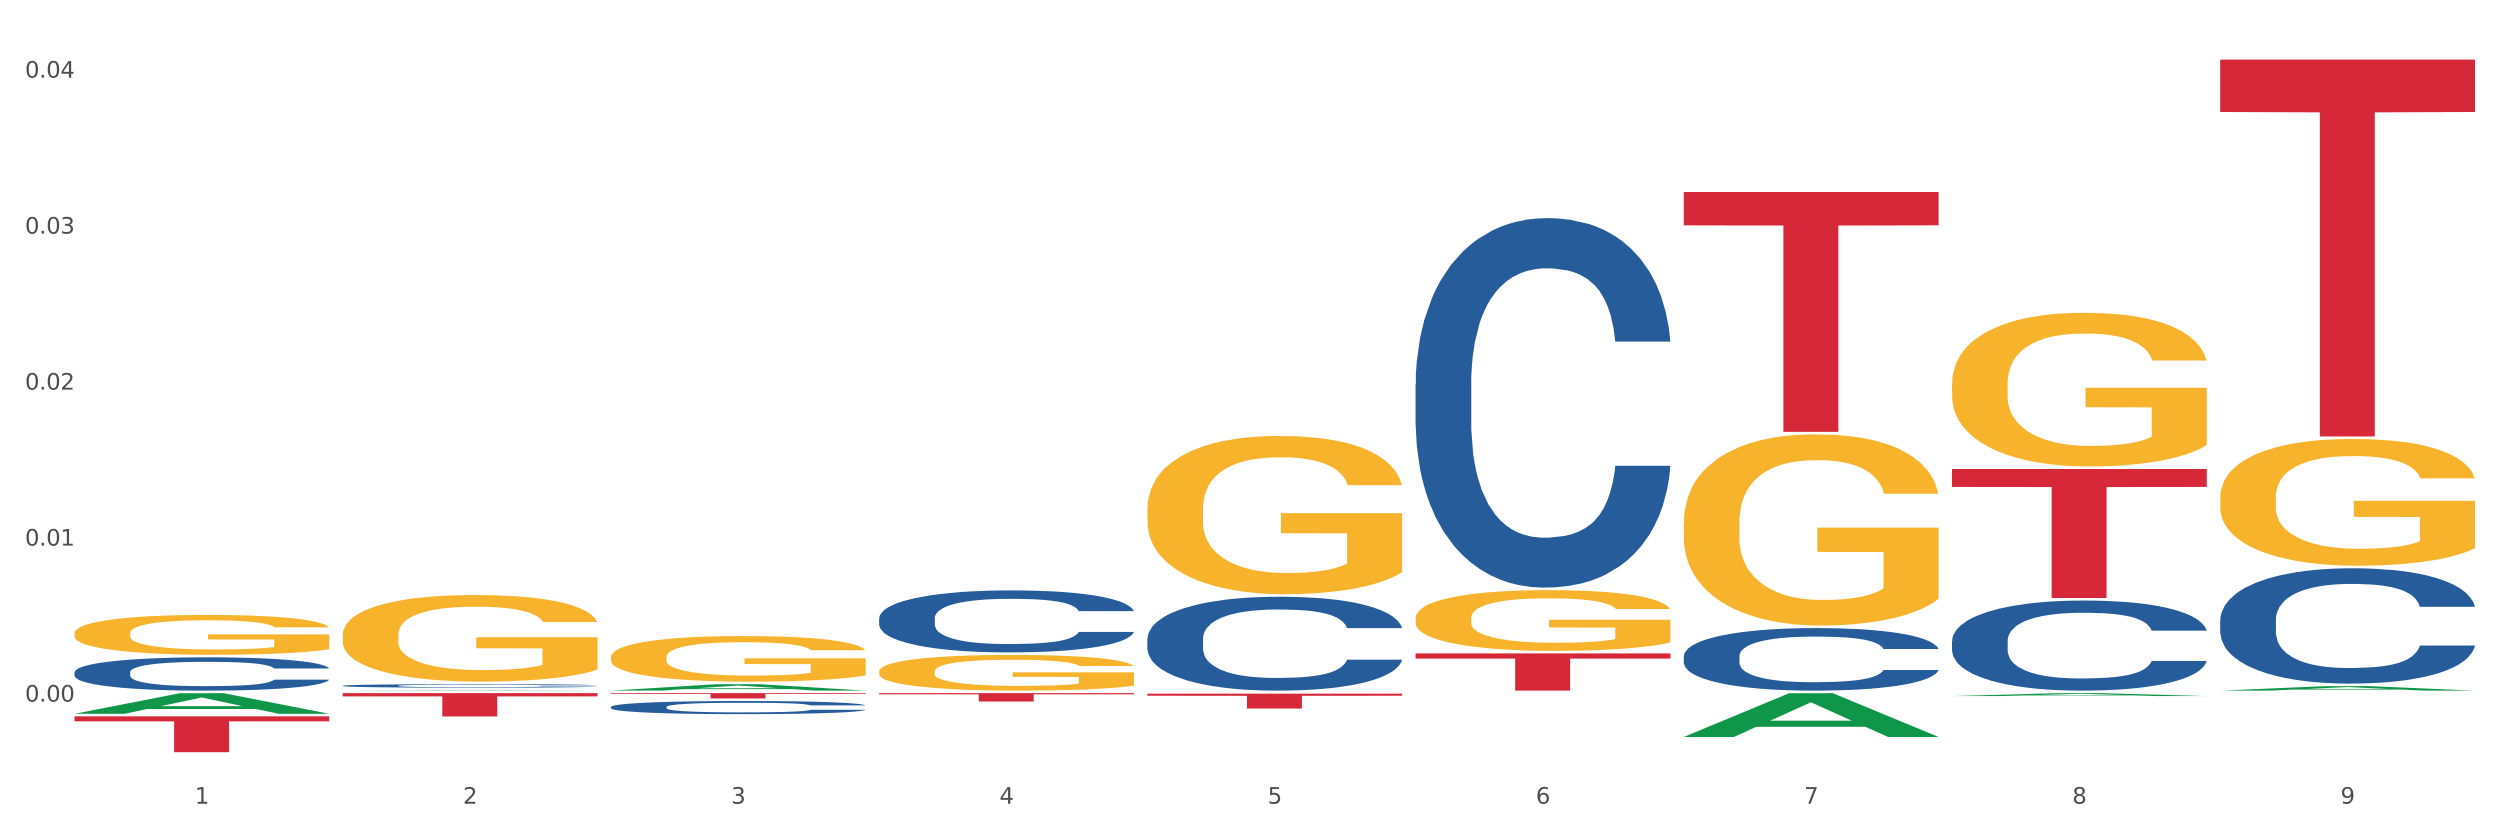 <?xml version="1.0" encoding="utf-8" standalone="no"?>
<!DOCTYPE svg PUBLIC "-//W3C//DTD SVG 1.1//EN"
  "http://www.w3.org/Graphics/SVG/1.1/DTD/svg11.dtd">
<svg xmlns:xlink="http://www.w3.org/1999/xlink" width="1080pt" height="360pt" viewBox="0 0 1080 360" xmlns="http://www.w3.org/2000/svg" version="1.1">
 <rect x="0" y="0" width="1080" height="360" fill="#333333" stroke="none"/>
 <defs>
  <style type="text/css">*{stroke-linejoin: round; stroke-linecap: butt}</style>
 </defs>
 <g id="figure_1">
  <g id="patch_1">
   <path d="M 0 360 
L 1080 360 
L 1080 0 
L 0 0 
z
" style="fill: #ffffff; stroke: #ffffff; stroke-linejoin: miter"/>
  </g>
  <g id="axes_1">
   <g id="matplotlib.axis_1">
    <g id="xtick_1">
     <g id="text_1">
      <!-- 1 -->
      <g style="fill: #4d4d4d" transform="translate(84.159 347.204) scale(0.096 -0.096)">
       <defs>
        <path id="DejaVuSans-31" d="M 794 531 
L 1825 531 
L 1825 4091 
L 703 3866 
L 703 4441 
L 1819 4666 
L 2450 4666 
L 2450 531 
L 3481 531 
L 3481 0 
L 794 0 
L 794 531 
z
" transform="scale(0.016)"/>
       </defs>
       <use xlink:href="#DejaVuSans-31"/>
      </g>
     </g>
    </g>
    <g id="xtick_2">
     <g id="text_2">
      <!-- 2 -->
      <g style="fill: #4d4d4d" transform="translate(200.027 347.204) scale(0.096 -0.096)">
       <defs>
        <path id="DejaVuSans-32" d="M 1228 531 
L 3431 531 
L 3431 0 
L 469 0 
L 469 531 
Q 828 903 1448 1529 
Q 2069 2156 2228 2338 
Q 2531 2678 2651 2914 
Q 2772 3150 2772 3378 
Q 2772 3750 2511 3984 
Q 2250 4219 1831 4219 
Q 1534 4219 1204 4116 
Q 875 4013 500 3803 
L 500 4441 
Q 881 4594 1212 4672 
Q 1544 4750 1819 4750 
Q 2544 4750 2975 4387 
Q 3406 4025 3406 3419 
Q 3406 3131 3298 2873 
Q 3191 2616 2906 2266 
Q 2828 2175 2409 1742 
Q 1991 1309 1228 531 
z
" transform="scale(0.016)"/>
       </defs>
       <use xlink:href="#DejaVuSans-32"/>
      </g>
     </g>
    </g>
    <g id="xtick_3">
     <g id="text_3">
      <!-- 3 -->
      <g style="fill: #4d4d4d" transform="translate(315.896 347.204) scale(0.096 -0.096)">
       <defs>
        <path id="DejaVuSans-33" d="M 2597 2516 
Q 3050 2419 3304 2112 
Q 3559 1806 3559 1356 
Q 3559 666 3084 287 
Q 2609 -91 1734 -91 
Q 1441 -91 1130 -33 
Q 819 25 488 141 
L 488 750 
Q 750 597 1062 519 
Q 1375 441 1716 441 
Q 2309 441 2620 675 
Q 2931 909 2931 1356 
Q 2931 1769 2642 2001 
Q 2353 2234 1838 2234 
L 1294 2234 
L 1294 2753 
L 1863 2753 
Q 2328 2753 2575 2939 
Q 2822 3125 2822 3475 
Q 2822 3834 2567 4026 
Q 2313 4219 1838 4219 
Q 1578 4219 1281 4162 
Q 984 4106 628 3988 
L 628 4550 
Q 988 4650 1302 4700 
Q 1616 4750 1894 4750 
Q 2613 4750 3031 4423 
Q 3450 4097 3450 3541 
Q 3450 3153 3228 2886 
Q 3006 2619 2597 2516 
z
" transform="scale(0.016)"/>
       </defs>
       <use xlink:href="#DejaVuSans-33"/>
      </g>
     </g>
    </g>
    <g id="xtick_4">
     <g id="text_4">
      <!-- 4 -->
      <g style="fill: #4d4d4d" transform="translate(431.765 347.204) scale(0.096 -0.096)">
       <defs>
        <path id="DejaVuSans-34" d="M 2419 4116 
L 825 1625 
L 2419 1625 
L 2419 4116 
z
M 2253 4666 
L 3047 4666 
L 3047 1625 
L 3713 1625 
L 3713 1100 
L 3047 1100 
L 3047 0 
L 2419 0 
L 2419 1100 
L 313 1100 
L 313 1709 
L 2253 4666 
z
" transform="scale(0.016)"/>
       </defs>
       <use xlink:href="#DejaVuSans-34"/>
      </g>
     </g>
    </g>
    <g id="xtick_5">
     <g id="text_5">
      <!-- 5 -->
      <g style="fill: #4d4d4d" transform="translate(547.634 347.204) scale(0.096 -0.096)">
       <defs>
        <path id="DejaVuSans-35" d="M 691 4666 
L 3169 4666 
L 3169 4134 
L 1269 4134 
L 1269 2991 
Q 1406 3038 1543 3061 
Q 1681 3084 1819 3084 
Q 2600 3084 3056 2656 
Q 3513 2228 3513 1497 
Q 3513 744 3044 326 
Q 2575 -91 1722 -91 
Q 1428 -91 1123 -41 
Q 819 9 494 109 
L 494 744 
Q 775 591 1075 516 
Q 1375 441 1709 441 
Q 2250 441 2565 725 
Q 2881 1009 2881 1497 
Q 2881 1984 2565 2268 
Q 2250 2553 1709 2553 
Q 1456 2553 1204 2497 
Q 953 2441 691 2322 
L 691 4666 
z
" transform="scale(0.016)"/>
       </defs>
       <use xlink:href="#DejaVuSans-35"/>
      </g>
     </g>
    </g>
    <g id="xtick_6">
     <g id="text_6">
      <!-- 6 -->
      <g style="fill: #4d4d4d" transform="translate(663.502 347.204) scale(0.096 -0.096)">
       <defs>
        <path id="DejaVuSans-36" d="M 2113 2584 
Q 1688 2584 1439 2293 
Q 1191 2003 1191 1497 
Q 1191 994 1439 701 
Q 1688 409 2113 409 
Q 2538 409 2786 701 
Q 3034 994 3034 1497 
Q 3034 2003 2786 2293 
Q 2538 2584 2113 2584 
z
M 3366 4563 
L 3366 3988 
Q 3128 4100 2886 4159 
Q 2644 4219 2406 4219 
Q 1781 4219 1451 3797 
Q 1122 3375 1075 2522 
Q 1259 2794 1537 2939 
Q 1816 3084 2150 3084 
Q 2853 3084 3261 2657 
Q 3669 2231 3669 1497 
Q 3669 778 3244 343 
Q 2819 -91 2113 -91 
Q 1303 -91 875 529 
Q 447 1150 447 2328 
Q 447 3434 972 4092 
Q 1497 4750 2381 4750 
Q 2619 4750 2861 4703 
Q 3103 4656 3366 4563 
z
" transform="scale(0.016)"/>
       </defs>
       <use xlink:href="#DejaVuSans-36"/>
      </g>
     </g>
    </g>
    <g id="xtick_7">
     <g id="text_7">
      <!-- 7 -->
      <g style="fill: #4d4d4d" transform="translate(779.371 347.204) scale(0.096 -0.096)">
       <defs>
        <path id="DejaVuSans-37" d="M 525 4666 
L 3525 4666 
L 3525 4397 
L 1831 0 
L 1172 0 
L 2766 4134 
L 525 4134 
L 525 4666 
z
" transform="scale(0.016)"/>
       </defs>
       <use xlink:href="#DejaVuSans-37"/>
      </g>
     </g>
    </g>
    <g id="xtick_8">
     <g id="text_8">
      <!-- 8 -->
      <g style="fill: #4d4d4d" transform="translate(895.24 347.204) scale(0.096 -0.096)">
       <defs>
        <path id="DejaVuSans-38" d="M 2034 2216 
Q 1584 2216 1326 1975 
Q 1069 1734 1069 1313 
Q 1069 891 1326 650 
Q 1584 409 2034 409 
Q 2484 409 2743 651 
Q 3003 894 3003 1313 
Q 3003 1734 2745 1975 
Q 2488 2216 2034 2216 
z
M 1403 2484 
Q 997 2584 770 2862 
Q 544 3141 544 3541 
Q 544 4100 942 4425 
Q 1341 4750 2034 4750 
Q 2731 4750 3128 4425 
Q 3525 4100 3525 3541 
Q 3525 3141 3298 2862 
Q 3072 2584 2669 2484 
Q 3125 2378 3379 2068 
Q 3634 1759 3634 1313 
Q 3634 634 3220 271 
Q 2806 -91 2034 -91 
Q 1263 -91 848 271 
Q 434 634 434 1313 
Q 434 1759 690 2068 
Q 947 2378 1403 2484 
z
M 1172 3481 
Q 1172 3119 1398 2916 
Q 1625 2713 2034 2713 
Q 2441 2713 2670 2916 
Q 2900 3119 2900 3481 
Q 2900 3844 2670 4047 
Q 2441 4250 2034 4250 
Q 1625 4250 1398 4047 
Q 1172 3844 1172 3481 
z
" transform="scale(0.016)"/>
       </defs>
       <use xlink:href="#DejaVuSans-38"/>
      </g>
     </g>
    </g>
    <g id="xtick_9">
     <g id="text_9">
      <!-- 9 -->
      <g style="fill: #4d4d4d" transform="translate(1011.108 347.204) scale(0.096 -0.096)">
       <defs>
        <path id="DejaVuSans-39" d="M 703 97 
L 703 672 
Q 941 559 1184 500 
Q 1428 441 1663 441 
Q 2288 441 2617 861 
Q 2947 1281 2994 2138 
Q 2813 1869 2534 1725 
Q 2256 1581 1919 1581 
Q 1219 1581 811 2004 
Q 403 2428 403 3163 
Q 403 3881 828 4315 
Q 1253 4750 1959 4750 
Q 2769 4750 3195 4129 
Q 3622 3509 3622 2328 
Q 3622 1225 3098 567 
Q 2575 -91 1691 -91 
Q 1453 -91 1209 -44 
Q 966 3 703 97 
z
M 1959 2075 
Q 2384 2075 2632 2365 
Q 2881 2656 2881 3163 
Q 2881 3666 2632 3958 
Q 2384 4250 1959 4250 
Q 1534 4250 1286 3958 
Q 1038 3666 1038 3163 
Q 1038 2656 1286 2365 
Q 1534 2075 1959 2075 
z
" transform="scale(0.016)"/>
       </defs>
       <use xlink:href="#DejaVuSans-39"/>
      </g>
     </g>
    </g>
    <g id="xtick_10"/>
    <g id="xtick_11"/>
    <g id="xtick_12"/>
    <g id="xtick_13"/>
    <g id="xtick_14"/>
    <g id="xtick_15"/>
    <g id="xtick_16"/>
    <g id="xtick_17"/>
   </g>
   <g id="matplotlib.axis_2">
    <g id="ytick_1">
     <g id="text_10">
      <!-- 0.00 -->
      <g style="fill: #4d4d4d" transform="translate(10.8 303.094) scale(0.096 -0.096)">
       <defs>
        <path id="DejaVuSans-30" d="M 2034 4250 
Q 1547 4250 1301 3770 
Q 1056 3291 1056 2328 
Q 1056 1369 1301 889 
Q 1547 409 2034 409 
Q 2525 409 2770 889 
Q 3016 1369 3016 2328 
Q 3016 3291 2770 3770 
Q 2525 4250 2034 4250 
z
M 2034 4750 
Q 2819 4750 3233 4129 
Q 3647 3509 3647 2328 
Q 3647 1150 3233 529 
Q 2819 -91 2034 -91 
Q 1250 -91 836 529 
Q 422 1150 422 2328 
Q 422 3509 836 4129 
Q 1250 4750 2034 4750 
z
" transform="scale(0.016)"/>
        <path id="DejaVuSans-2e" d="M 684 794 
L 1344 794 
L 1344 0 
L 684 0 
L 684 794 
z
" transform="scale(0.016)"/>
       </defs>
       <use xlink:href="#DejaVuSans-30"/>
       <use xlink:href="#DejaVuSans-2e" transform="translate(63.623 0)"/>
       <use xlink:href="#DejaVuSans-30" transform="translate(95.41 0)"/>
       <use xlink:href="#DejaVuSans-30" transform="translate(159.033 0)"/>
      </g>
     </g>
    </g>
    <g id="ytick_2">
     <g id="text_11">
      <!-- 0.01 -->
      <g style="fill: #4d4d4d" transform="translate(10.8 235.707) scale(0.096 -0.096)">
       <use xlink:href="#DejaVuSans-30"/>
       <use xlink:href="#DejaVuSans-2e" transform="translate(63.623 0)"/>
       <use xlink:href="#DejaVuSans-30" transform="translate(95.41 0)"/>
       <use xlink:href="#DejaVuSans-31" transform="translate(159.033 0)"/>
      </g>
     </g>
    </g>
    <g id="ytick_3">
     <g id="text_12">
      <!-- 0.02 -->
      <g style="fill: #4d4d4d" transform="translate(10.8 168.321) scale(0.096 -0.096)">
       <use xlink:href="#DejaVuSans-30"/>
       <use xlink:href="#DejaVuSans-2e" transform="translate(63.623 0)"/>
       <use xlink:href="#DejaVuSans-30" transform="translate(95.41 0)"/>
       <use xlink:href="#DejaVuSans-32" transform="translate(159.033 0)"/>
      </g>
     </g>
    </g>
    <g id="ytick_4">
     <g id="text_13">
      <!-- 0.03 -->
      <g style="fill: #4d4d4d" transform="translate(10.8 100.935) scale(0.096 -0.096)">
       <use xlink:href="#DejaVuSans-30"/>
       <use xlink:href="#DejaVuSans-2e" transform="translate(63.623 0)"/>
       <use xlink:href="#DejaVuSans-30" transform="translate(95.41 0)"/>
       <use xlink:href="#DejaVuSans-33" transform="translate(159.033 0)"/>
      </g>
     </g>
    </g>
    <g id="ytick_5">
     <g id="text_14">
      <!-- 0.04 -->
      <g style="fill: #4d4d4d" transform="translate(10.8 33.549) scale(0.096 -0.096)">
       <use xlink:href="#DejaVuSans-30"/>
       <use xlink:href="#DejaVuSans-2e" transform="translate(63.623 0)"/>
       <use xlink:href="#DejaVuSans-30" transform="translate(95.41 0)"/>
       <use xlink:href="#DejaVuSans-34" transform="translate(159.033 0)"/>
      </g>
     </g>
    </g>
    <g id="ytick_6"/>
    <g id="ytick_7"/>
    <g id="ytick_8"/>
    <g id="ytick_9"/>
    <g id="ytick_10"/>
   </g>
   <g id="PolyCollection_1">
    <path d="M 32.175 308.354 
L 32.288 308.346 
L 77.68 299.455 
L 96.518 299.446 
L 142.25 308.371 
L 120.462 308.371 
L 110.589 306.293 
L 63.722 306.293 
L 63.382 306.326 
L 53.85 308.371 
L 32.175 308.371 
L 32.175 308.354 
L 69.623 305.053 
L 104.689 305.044 
L 87.326 301.349 
L 87.099 301.332 
L 86.872 301.357 
L 69.51 305.044 
L 69.623 305.053 
L 32.175 308.354 
z
" clip-path="url(#p2f09821fe9)" style="fill: #109648"/>
    <path d="M 611.519 267.068 
L 611.649 267.044 
L 611.649 266.181 
L 611.908 265.439 
L 613.208 263.641 
L 615.157 262.156 
L 616.587 261.365 
L 618.017 260.718 
L 619.706 260.071 
L 621.785 259.4 
L 625.554 258.417 
L 627.893 257.914 
L 630.753 257.387 
L 635.951 256.62 
L 639.72 256.188 
L 643.618 255.829 
L 649.986 255.398 
L 654.145 255.206 
L 658.564 255.062 
L 663.892 254.966 
L 667.921 254.942 
L 676.758 255.014 
L 684.296 255.23 
L 687.934 255.398 
L 692.613 255.685 
L 695.082 255.877 
L 699.111 256.26 
L 703.27 256.764 
L 706.129 257.195 
L 710.417 258.01 
L 713.666 258.825 
L 716.655 259.831 
L 718.215 260.526 
L 719.385 261.173 
L 720.424 261.916 
L 721.464 263.09 
L 698.071 263.09 
L 697.162 262.251 
L 695.732 261.461 
L 693.653 260.694 
L 691.833 260.214 
L 688.714 259.615 
L 685.855 259.232 
L 682.866 258.944 
L 679.227 258.705 
L 676.368 258.585 
L 672.339 258.489 
L 664.412 258.513 
L 659.084 258.705 
L 655.445 258.944 
L 653.105 259.16 
L 651.026 259.4 
L 648.687 259.735 
L 645.958 260.238 
L 644.008 260.694 
L 642.059 261.269 
L 640.499 261.844 
L 639.07 262.515 
L 637.9 263.234 
L 636.991 263.977 
L 636.211 264.887 
L 635.561 266.397 
L 635.561 269.68 
L 635.821 270.423 
L 636.471 271.406 
L 637.25 272.149 
L 638.55 273.035 
L 639.72 273.634 
L 641.929 274.497 
L 644.398 275.216 
L 646.348 275.671 
L 648.297 276.055 
L 651.676 276.582 
L 655.445 277.013 
L 658.694 277.277 
L 663.112 277.516 
L 666.101 277.612 
L 668.701 277.66 
L 675.069 277.66 
L 679.617 277.588 
L 684.685 277.421 
L 688.584 277.205 
L 691.833 276.941 
L 695.472 276.51 
L 697.811 276.103 
L 697.811 271.094 
L 669.22 271.07 
L 669.22 267.739 
L 721.594 267.739 
L 721.594 277.516 
L 719.385 278.02 
L 716.915 278.475 
L 714.316 278.882 
L 710.417 279.386 
L 705.739 279.865 
L 701.58 280.2 
L 697.162 280.488 
L 691.963 280.752 
L 685.205 280.991 
L 681.047 281.087 
L 675.848 281.159 
L 669.74 281.183 
L 664.412 281.135 
L 659.214 281.015 
L 653.755 280.8 
L 648.427 280.488 
L 644.398 280.176 
L 640.369 279.793 
L 636.081 279.29 
L 632.702 278.811 
L 630.103 278.379 
L 627.244 277.828 
L 624.125 277.109 
L 621.785 276.462 
L 619.706 275.791 
L 617.497 274.928 
L 615.937 274.185 
L 614.378 273.251 
L 613.468 272.556 
L 612.428 271.478 
L 611.649 269.968 
L 611.519 267.068 
z
" clip-path="url(#p2f09821fe9)" style="fill: #f7b32b"/>
    <path d="M 727.387 225.818 
L 727.517 225.743 
L 727.517 223.028 
L 727.777 220.69 
L 729.077 215.034 
L 731.026 210.359 
L 732.456 207.87 
L 733.885 205.834 
L 735.575 203.797 
L 737.654 201.686 
L 741.423 198.594 
L 743.762 197.01 
L 746.621 195.351 
L 751.82 192.938 
L 755.588 191.58 
L 759.487 190.449 
L 765.855 189.092 
L 770.014 188.488 
L 774.432 188.036 
L 779.761 187.734 
L 783.789 187.659 
L 792.627 187.885 
L 800.164 188.564 
L 803.803 189.092 
L 808.482 189.997 
L 810.951 190.6 
L 814.98 191.807 
L 819.138 193.39 
L 821.997 194.748 
L 826.286 197.312 
L 829.535 199.876 
L 832.524 203.043 
L 834.084 205.23 
L 835.253 207.267 
L 836.293 209.604 
L 837.333 213.3 
L 813.94 213.3 
L 813.03 210.66 
L 811.601 208.172 
L 809.521 205.758 
L 807.702 204.25 
L 804.583 202.365 
L 801.724 201.158 
L 798.735 200.253 
L 795.096 199.499 
L 792.237 199.122 
L 788.208 198.82 
L 780.281 198.896 
L 774.952 199.499 
L 771.313 200.253 
L 768.974 200.932 
L 766.895 201.686 
L 764.556 202.742 
L 761.826 204.325 
L 759.877 205.758 
L 757.928 207.568 
L 756.368 209.378 
L 754.939 211.49 
L 753.769 213.752 
L 752.859 216.09 
L 752.08 218.956 
L 751.43 223.707 
L 751.43 234.039 
L 751.69 236.376 
L 752.339 239.468 
L 753.119 241.806 
L 754.419 244.597 
L 755.588 246.482 
L 757.798 249.197 
L 760.267 251.459 
L 762.216 252.892 
L 764.166 254.099 
L 767.545 255.758 
L 771.313 257.115 
L 774.562 257.945 
L 778.981 258.699 
L 781.97 259.001 
L 784.569 259.152 
L 790.937 259.152 
L 795.486 258.925 
L 800.554 258.397 
L 804.453 257.719 
L 807.702 256.889 
L 811.341 255.532 
L 813.68 254.25 
L 813.68 238.488 
L 785.089 238.413 
L 785.089 227.93 
L 837.463 227.93 
L 837.463 258.699 
L 835.253 260.283 
L 832.784 261.716 
L 830.185 262.998 
L 826.286 264.581 
L 821.608 266.09 
L 817.449 267.146 
L 813.03 268.05 
L 807.832 268.88 
L 801.074 269.634 
L 796.915 269.936 
L 791.717 270.162 
L 785.609 270.238 
L 780.281 270.087 
L 775.082 269.71 
L 769.624 269.031 
L 764.296 268.05 
L 760.267 267.07 
L 756.238 265.863 
L 751.95 264.28 
L 748.571 262.771 
L 745.971 261.414 
L 743.112 259.68 
L 739.993 257.417 
L 737.654 255.381 
L 735.575 253.269 
L 733.365 250.554 
L 731.806 248.217 
L 730.246 245.275 
L 729.337 243.088 
L 728.297 239.695 
L 727.517 234.944 
L 727.387 225.818 
z
" clip-path="url(#p2f09821fe9)" style="fill: #f7b32b"/>
    <path d="M 843.256 165.811 
L 843.386 165.751 
L 843.386 163.568 
L 843.646 161.689 
L 844.945 157.142 
L 846.895 153.383 
L 848.324 151.382 
L 849.754 149.745 
L 851.443 148.108 
L 853.523 146.411 
L 857.292 143.925 
L 859.631 142.652 
L 862.49 141.318 
L 867.688 139.378 
L 871.457 138.287 
L 875.356 137.378 
L 881.724 136.286 
L 885.883 135.801 
L 890.301 135.438 
L 895.629 135.195 
L 899.658 135.134 
L 908.495 135.316 
L 916.033 135.862 
L 919.672 136.286 
L 924.35 137.014 
L 926.82 137.499 
L 930.848 138.469 
L 935.007 139.742 
L 937.866 140.833 
L 942.155 142.895 
L 945.404 144.956 
L 948.393 147.502 
L 949.952 149.26 
L 951.122 150.897 
L 952.162 152.777 
L 953.201 155.747 
L 929.809 155.747 
L 928.899 153.625 
L 927.469 151.625 
L 925.39 149.685 
L 923.571 148.472 
L 920.452 146.957 
L 917.593 145.987 
L 914.604 145.259 
L 910.965 144.653 
L 908.106 144.35 
L 904.077 144.107 
L 896.149 144.168 
L 890.821 144.653 
L 887.182 145.259 
L 884.843 145.805 
L 882.764 146.411 
L 880.424 147.26 
L 877.695 148.533 
L 875.746 149.685 
L 873.796 151.14 
L 872.237 152.595 
L 870.807 154.292 
L 869.638 156.111 
L 868.728 157.991 
L 867.948 160.294 
L 867.298 164.114 
L 867.298 172.42 
L 867.558 174.299 
L 868.208 176.785 
L 868.988 178.664 
L 870.287 180.907 
L 871.457 182.423 
L 873.666 184.605 
L 876.136 186.424 
L 878.085 187.576 
L 880.034 188.546 
L 883.413 189.88 
L 887.182 190.971 
L 890.431 191.638 
L 894.85 192.244 
L 897.839 192.487 
L 900.438 192.608 
L 906.806 192.608 
L 911.355 192.426 
L 916.423 192.002 
L 920.322 191.456 
L 923.571 190.789 
L 927.21 189.698 
L 929.549 188.667 
L 929.549 175.997 
L 900.958 175.936 
L 900.958 167.509 
L 953.331 167.509 
L 953.331 192.244 
L 951.122 193.518 
L 948.653 194.669 
L 946.054 195.7 
L 942.155 196.973 
L 937.476 198.186 
L 933.318 199.035 
L 928.899 199.762 
L 923.701 200.429 
L 916.943 201.035 
L 912.784 201.278 
L 907.586 201.46 
L 901.478 201.52 
L 896.149 201.399 
L 890.951 201.096 
L 885.493 200.55 
L 880.164 199.762 
L 876.136 198.974 
L 872.107 198.004 
L 867.818 196.731 
L 864.439 195.518 
L 861.84 194.427 
L 858.981 193.033 
L 855.862 191.214 
L 853.523 189.577 
L 851.443 187.879 
L 849.234 185.697 
L 847.675 183.817 
L 846.115 181.453 
L 845.205 179.695 
L 844.166 176.967 
L 843.386 173.147 
L 843.256 165.811 
z
" clip-path="url(#p2f09821fe9)" style="fill: #f7b32b"/>
    <path d="M 959.125 214.941 
L 959.255 214.891 
L 959.255 213.091 
L 959.515 211.541 
L 960.814 207.79 
L 962.764 204.69 
L 964.193 203.04 
L 965.623 201.689 
L 967.312 200.339 
L 969.391 198.939 
L 973.16 196.889 
L 975.5 195.839 
L 978.359 194.738 
L 983.557 193.138 
L 987.326 192.238 
L 991.225 191.488 
L 997.593 190.588 
L 1001.751 190.188 
L 1006.17 189.888 
L 1011.498 189.688 
L 1015.527 189.638 
L 1024.364 189.788 
L 1031.902 190.238 
L 1035.541 190.588 
L 1040.219 191.188 
L 1042.688 191.588 
L 1046.717 192.388 
L 1050.876 193.438 
L 1053.735 194.338 
L 1058.024 196.039 
L 1061.273 197.739 
L 1064.262 199.839 
L 1065.821 201.289 
L 1066.991 202.64 
L 1068.03 204.19 
L 1069.07 206.64 
L 1045.677 206.64 
L 1044.768 204.89 
L 1043.338 203.24 
L 1041.259 201.639 
L 1039.439 200.639 
L 1036.32 199.389 
L 1033.461 198.589 
L 1030.472 197.989 
L 1026.833 197.489 
L 1023.974 197.239 
L 1019.946 197.039 
L 1012.018 197.089 
L 1006.69 197.489 
L 1003.051 197.989 
L 1000.712 198.439 
L 998.632 198.939 
L 996.293 199.639 
L 993.564 200.689 
L 991.614 201.639 
L 989.665 202.84 
L 988.106 204.04 
L 986.676 205.44 
L 985.506 206.94 
L 984.597 208.49 
L 983.817 210.391 
L 983.167 213.541 
L 983.167 220.392 
L 983.427 221.942 
L 984.077 223.993 
L 984.857 225.543 
L 986.156 227.393 
L 987.326 228.643 
L 989.535 230.444 
L 992.004 231.944 
L 993.954 232.894 
L 995.903 233.694 
L 999.282 234.794 
L 1003.051 235.694 
L 1006.3 236.244 
L 1010.718 236.745 
L 1013.708 236.945 
L 1016.307 237.045 
L 1022.675 237.045 
L 1027.223 236.895 
L 1032.292 236.545 
L 1036.19 236.094 
L 1039.439 235.544 
L 1043.078 234.644 
L 1045.418 233.794 
L 1045.418 223.343 
L 1016.827 223.293 
L 1016.827 216.342 
L 1069.2 216.342 
L 1069.2 236.745 
L 1066.991 237.795 
L 1064.521 238.745 
L 1061.922 239.595 
L 1058.024 240.645 
L 1053.345 241.645 
L 1049.186 242.345 
L 1044.768 242.945 
L 1039.569 243.496 
L 1032.811 243.996 
L 1028.653 244.196 
L 1023.454 244.346 
L 1017.346 244.396 
L 1012.018 244.296 
L 1006.82 244.046 
L 1001.361 243.596 
L 996.033 242.945 
L 992.004 242.295 
L 987.976 241.495 
L 983.687 240.445 
L 980.308 239.445 
L 977.709 238.545 
L 974.85 237.395 
L 971.731 235.894 
L 969.391 234.544 
L 967.312 233.144 
L 965.103 231.344 
L 963.543 229.794 
L 961.984 227.843 
L 961.074 226.393 
L 960.034 224.143 
L 959.255 220.992 
L 959.125 214.941 
z
" clip-path="url(#p2f09821fe9)" style="fill: #f7b32b"/>
    <path d="M 32.175 309.466 
L 142.25 309.466 
L 142.25 311.618 
L 98.951 311.632 
L 98.951 324.95 
L 75.214 324.95 
L 75.214 311.632 
L 32.175 311.618 
L 32.175 309.48 
L 32.175 309.466 
z
" clip-path="url(#p2f09821fe9)" style="fill: #d62839"/>
    <path d="M 148.044 299.446 
L 258.119 299.446 
L 258.119 300.845 
L 214.819 300.854 
L 214.819 309.509 
L 191.083 309.509 
L 191.083 300.854 
L 148.044 300.845 
L 148.044 299.456 
L 148.044 299.446 
z
" clip-path="url(#p2f09821fe9)" style="fill: #d62839"/>
    <path d="M 263.912 299.446 
L 373.988 299.446 
L 373.988 299.764 
L 330.688 299.767 
L 330.688 301.735 
L 306.951 301.735 
L 306.951 299.767 
L 263.912 299.764 
L 263.912 299.449 
L 263.912 299.446 
z
" clip-path="url(#p2f09821fe9)" style="fill: #d62839"/>
    <path d="M 379.781 299.446 
L 489.856 299.446 
L 489.856 299.951 
L 446.557 299.954 
L 446.557 303.077 
L 422.82 303.077 
L 422.82 299.954 
L 379.781 299.951 
L 379.781 299.45 
L 379.781 299.446 
z
" clip-path="url(#p2f09821fe9)" style="fill: #d62839"/>
    <path d="M 495.65 299.678 
L 605.725 299.678 
L 605.725 300.569 
L 562.425 300.575 
L 562.425 306.092 
L 538.689 306.092 
L 538.689 300.575 
L 495.65 300.569 
L 495.65 299.684 
L 495.65 299.678 
z
" clip-path="url(#p2f09821fe9)" style="fill: #d62839"/>
    <path d="M 611.519 282.278 
L 721.594 282.278 
L 721.594 284.511 
L 678.294 284.527 
L 678.294 298.352 
L 654.557 298.352 
L 654.557 284.527 
L 611.519 284.511 
L 611.519 282.293 
L 611.519 282.278 
z
" clip-path="url(#p2f09821fe9)" style="fill: #d62839"/>
    <path d="M 495.65 219.929 
L 495.78 219.867 
L 495.78 217.619 
L 496.04 215.684 
L 497.339 211.003 
L 499.289 207.133 
L 500.718 205.073 
L 502.148 203.387 
L 503.837 201.702 
L 505.917 199.954 
L 509.685 197.395 
L 512.025 196.084 
L 514.884 194.711 
L 520.082 192.713 
L 523.851 191.59 
L 527.75 190.653 
L 534.118 189.53 
L 538.276 189.03 
L 542.695 188.656 
L 548.023 188.406 
L 552.052 188.344 
L 560.889 188.531 
L 568.427 189.093 
L 572.066 189.53 
L 576.744 190.279 
L 579.214 190.778 
L 583.242 191.777 
L 587.401 193.088 
L 590.26 194.211 
L 594.549 196.334 
L 597.798 198.456 
L 600.787 201.078 
L 602.346 202.888 
L 603.516 204.573 
L 604.556 206.508 
L 605.595 209.567 
L 582.203 209.567 
L 581.293 207.382 
L 579.863 205.322 
L 577.784 203.325 
L 575.965 202.077 
L 572.846 200.516 
L 569.986 199.517 
L 566.997 198.768 
L 563.359 198.144 
L 560.499 197.832 
L 556.471 197.582 
L 548.543 197.645 
L 543.215 198.144 
L 539.576 198.768 
L 537.237 199.33 
L 535.157 199.954 
L 532.818 200.828 
L 530.089 202.139 
L 528.14 203.325 
L 526.19 204.823 
L 524.631 206.321 
L 523.201 208.069 
L 522.032 209.942 
L 521.122 211.877 
L 520.342 214.249 
L 519.692 218.181 
L 519.692 226.733 
L 519.952 228.668 
L 520.602 231.227 
L 521.382 233.162 
L 522.681 235.472 
L 523.851 237.032 
L 526.06 239.28 
L 528.529 241.152 
L 530.479 242.338 
L 532.428 243.337 
L 535.807 244.71 
L 539.576 245.834 
L 542.825 246.52 
L 547.244 247.145 
L 550.233 247.394 
L 552.832 247.519 
L 559.2 247.519 
L 563.748 247.332 
L 568.817 246.895 
L 572.716 246.333 
L 575.965 245.647 
L 579.603 244.523 
L 581.943 243.462 
L 581.943 230.416 
L 553.352 230.353 
L 553.352 221.677 
L 605.725 221.677 
L 605.725 247.145 
L 603.516 248.456 
L 601.047 249.642 
L 598.447 250.703 
L 594.549 252.014 
L 589.87 253.262 
L 585.711 254.136 
L 581.293 254.885 
L 576.094 255.572 
L 569.337 256.196 
L 565.178 256.445 
L 559.98 256.633 
L 553.871 256.695 
L 548.543 256.57 
L 543.345 256.258 
L 537.887 255.696 
L 532.558 254.885 
L 528.529 254.073 
L 524.501 253.075 
L 520.212 251.764 
L 516.833 250.515 
L 514.234 249.392 
L 511.375 247.956 
L 508.256 246.084 
L 505.917 244.398 
L 503.837 242.65 
L 501.628 240.403 
L 500.068 238.468 
L 498.509 236.034 
L 497.599 234.224 
L 496.56 231.415 
L 495.78 227.482 
L 495.65 219.929 
z
" clip-path="url(#p2f09821fe9)" style="fill: #f7b32b"/>
    <path d="M 843.256 202.615 
L 953.331 202.615 
L 953.331 210.359 
L 910.032 210.411 
L 910.032 258.338 
L 886.295 258.338 
L 886.295 210.411 
L 843.256 210.359 
L 843.256 202.667 
L 843.256 202.615 
z
" clip-path="url(#p2f09821fe9)" style="fill: #d62839"/>
    <path d="M 32.175 273.609 
L 32.305 273.594 
L 32.305 273.028 
L 32.565 272.54 
L 33.864 271.361 
L 35.814 270.387 
L 37.243 269.868 
L 38.673 269.444 
L 40.362 269.019 
L 42.442 268.579 
L 46.211 267.934 
L 48.55 267.604 
L 51.409 267.258 
L 56.607 266.755 
L 60.376 266.472 
L 64.275 266.237 
L 70.643 265.954 
L 74.802 265.828 
L 79.22 265.734 
L 84.548 265.671 
L 88.577 265.655 
L 97.414 265.702 
L 104.952 265.844 
L 108.591 265.954 
L 113.269 266.142 
L 115.739 266.268 
L 119.767 266.52 
L 123.926 266.85 
L 126.785 267.133 
L 131.074 267.667 
L 134.323 268.202 
L 137.312 268.862 
L 138.871 269.318 
L 140.041 269.742 
L 141.081 270.23 
L 142.12 271 
L 118.728 271 
L 117.818 270.45 
L 116.388 269.931 
L 114.309 269.428 
L 112.49 269.113 
L 109.371 268.72 
L 106.512 268.469 
L 103.522 268.28 
L 99.884 268.123 
L 97.025 268.044 
L 92.996 267.982 
L 85.068 267.997 
L 79.74 268.123 
L 76.101 268.28 
L 73.762 268.422 
L 71.683 268.579 
L 69.343 268.799 
L 66.614 269.129 
L 64.665 269.428 
L 62.715 269.805 
L 61.156 270.182 
L 59.726 270.623 
L 58.557 271.094 
L 57.647 271.581 
L 56.867 272.179 
L 56.217 273.169 
L 56.217 275.323 
L 56.477 275.81 
L 57.127 276.455 
L 57.907 276.942 
L 59.206 277.524 
L 60.376 277.917 
L 62.585 278.483 
L 65.055 278.954 
L 67.004 279.253 
L 68.953 279.504 
L 72.332 279.85 
L 76.101 280.133 
L 79.35 280.306 
L 83.769 280.463 
L 86.758 280.526 
L 89.357 280.558 
L 95.725 280.558 
L 100.274 280.511 
L 105.342 280.4 
L 109.241 280.259 
L 112.49 280.086 
L 116.129 279.803 
L 118.468 279.536 
L 118.468 276.25 
L 89.877 276.235 
L 89.877 274.05 
L 142.25 274.05 
L 142.25 280.463 
L 140.041 280.793 
L 137.572 281.092 
L 134.973 281.359 
L 131.074 281.69 
L 126.395 282.004 
L 122.237 282.224 
L 117.818 282.413 
L 112.62 282.586 
L 105.862 282.743 
L 101.703 282.806 
L 96.505 282.853 
L 90.397 282.869 
L 85.068 282.837 
L 79.87 282.758 
L 74.412 282.617 
L 69.083 282.413 
L 65.055 282.208 
L 61.026 281.957 
L 56.737 281.627 
L 53.358 281.312 
L 50.759 281.029 
L 47.9 280.668 
L 44.781 280.196 
L 42.442 279.772 
L 40.362 279.332 
L 38.153 278.766 
L 36.594 278.278 
L 35.034 277.665 
L 34.124 277.209 
L 33.085 276.502 
L 32.305 275.512 
L 32.175 273.609 
z
" clip-path="url(#p2f09821fe9)" style="fill: #f7b32b"/>
    <path d="M 32.175 290.428 
L 32.305 290.415 
L 32.305 290.047 
L 32.695 289.548 
L 34.127 288.628 
L 35.948 287.932 
L 39.071 287.117 
L 40.762 286.775 
L 42.974 286.394 
L 47.528 285.777 
L 52.733 285.251 
L 56.376 284.962 
L 59.108 284.778 
L 65.224 284.449 
L 68.737 284.305 
L 72.38 284.187 
L 75.503 284.108 
L 80.707 284.016 
L 84.871 283.976 
L 89.685 283.963 
L 93.718 283.976 
L 99.053 284.029 
L 106.86 284.187 
L 109.852 284.279 
L 113.886 284.436 
L 118.049 284.647 
L 121.432 284.857 
L 125.336 285.159 
L 129.369 285.553 
L 133.273 286.053 
L 136.005 286.512 
L 138.217 286.999 
L 140.168 287.59 
L 141.6 288.234 
L 142.25 288.773 
L 118.44 288.773 
L 117.789 288.286 
L 116.488 287.761 
L 115.187 287.406 
L 113.756 287.117 
L 111.544 286.788 
L 109.592 286.578 
L 106.339 286.328 
L 103.347 286.171 
L 100.874 286.079 
L 97.882 286 
L 91.506 285.921 
L 86.952 285.921 
L 84.09 285.947 
L 80.577 286.013 
L 77.584 286.105 
L 74.071 286.263 
L 71.339 286.434 
L 68.607 286.657 
L 67.045 286.815 
L 64.703 287.104 
L 63.142 287.34 
L 61.06 287.748 
L 59.889 288.037 
L 57.807 288.786 
L 56.896 289.338 
L 56.506 289.719 
L 56.246 290.139 
L 56.246 292.189 
L 57.027 293.109 
L 57.677 293.503 
L 58.718 293.95 
L 60.67 294.528 
L 63.532 295.093 
L 66.525 295.5 
L 68.997 295.75 
L 71.339 295.934 
L 73.681 296.078 
L 76.543 296.21 
L 78.885 296.289 
L 82.398 296.368 
L 86.562 296.407 
L 89.815 296.407 
L 96.451 296.341 
L 99.443 296.276 
L 102.306 296.184 
L 105.428 296.039 
L 107.901 295.881 
L 109.332 295.763 
L 111.674 295.513 
L 113.495 295.251 
L 115.057 294.948 
L 116.098 294.686 
L 117.269 294.291 
L 118.179 293.845 
L 118.44 293.608 
L 142.25 293.608 
L 141.73 294.081 
L 140.819 294.541 
L 138.997 295.159 
L 137.566 295.513 
L 135.354 295.947 
L 133.012 296.315 
L 129.759 296.722 
L 126.767 297.025 
L 123.644 297.287 
L 120.261 297.524 
L 114.146 297.852 
L 111.934 297.944 
L 107.25 298.102 
L 103.607 298.194 
L 98.272 298.286 
L 92.807 298.339 
L 87.083 298.352 
L 82.008 298.325 
L 76.413 298.247 
L 72.9 298.168 
L 68.997 298.049 
L 64.443 297.865 
L 60.149 297.642 
L 56.116 297.379 
L 52.342 297.077 
L 48.829 296.735 
L 44.275 296.17 
L 40.893 295.619 
L 38.42 295.106 
L 36.729 294.672 
L 35.037 294.121 
L 34.127 293.74 
L 32.695 292.82 
L 32.175 291.966 
L 32.175 290.428 
z
" clip-path="url(#p2f09821fe9)" style="fill: #255c99"/>
    <path d="M 148.044 296.241 
L 148.174 296.24 
L 148.174 296.201 
L 148.564 296.148 
L 149.995 296.05 
L 151.817 295.977 
L 154.94 295.89 
L 156.631 295.854 
L 158.843 295.814 
L 163.397 295.748 
L 168.602 295.693 
L 172.245 295.662 
L 174.977 295.643 
L 181.092 295.608 
L 184.605 295.593 
L 188.249 295.58 
L 191.371 295.572 
L 196.576 295.562 
L 200.739 295.558 
L 205.553 295.556 
L 209.587 295.558 
L 214.922 295.563 
L 222.728 295.58 
L 225.721 295.59 
L 229.754 295.606 
L 233.918 295.629 
L 237.301 295.651 
L 241.204 295.683 
L 245.238 295.725 
L 249.141 295.778 
L 251.874 295.826 
L 254.086 295.878 
L 256.037 295.94 
L 257.468 296.009 
L 258.119 296.066 
L 234.308 296.066 
L 233.658 296.014 
L 232.357 295.958 
L 231.056 295.921 
L 229.624 295.89 
L 227.412 295.856 
L 225.461 295.833 
L 222.208 295.807 
L 219.215 295.79 
L 216.743 295.78 
L 213.751 295.772 
L 207.375 295.764 
L 202.821 295.764 
L 199.959 295.766 
L 196.446 295.773 
L 193.453 295.783 
L 189.94 295.8 
L 187.208 295.818 
L 184.475 295.842 
L 182.914 295.858 
L 180.572 295.889 
L 179.011 295.914 
L 176.929 295.957 
L 175.758 295.988 
L 173.676 296.067 
L 172.765 296.125 
L 172.375 296.166 
L 172.115 296.21 
L 172.115 296.427 
L 172.895 296.525 
L 173.546 296.567 
L 174.587 296.614 
L 176.538 296.675 
L 179.401 296.735 
L 182.393 296.778 
L 184.866 296.804 
L 187.208 296.824 
L 189.55 296.839 
L 192.412 296.853 
L 194.754 296.861 
L 198.267 296.87 
L 202.431 296.874 
L 205.684 296.874 
L 212.319 296.867 
L 215.312 296.86 
L 218.174 296.85 
L 221.297 296.835 
L 223.769 296.818 
L 225.201 296.806 
L 227.543 296.779 
L 229.364 296.752 
L 230.925 296.72 
L 231.966 296.692 
L 233.137 296.65 
L 234.048 296.603 
L 234.308 296.578 
L 258.119 296.578 
L 257.599 296.628 
L 256.688 296.676 
L 254.866 296.742 
L 253.435 296.779 
L 251.223 296.825 
L 248.881 296.864 
L 245.628 296.907 
L 242.636 296.939 
L 239.513 296.967 
L 236.13 296.992 
L 230.015 297.027 
L 227.803 297.037 
L 223.119 297.053 
L 219.476 297.063 
L 214.141 297.073 
L 208.676 297.079 
L 202.951 297.08 
L 197.877 297.077 
L 192.282 297.069 
L 188.769 297.06 
L 184.866 297.048 
L 180.312 297.028 
L 176.018 297.005 
L 171.984 296.977 
L 168.211 296.945 
L 164.698 296.909 
L 160.144 296.849 
L 156.761 296.791 
L 154.289 296.736 
L 152.598 296.69 
L 150.906 296.632 
L 149.995 296.592 
L 148.564 296.494 
L 148.044 296.404 
L 148.044 296.241 
z
" clip-path="url(#p2f09821fe9)" style="fill: #255c99"/>
    <path d="M 263.912 305.382 
L 264.043 305.377 
L 264.043 305.231 
L 264.433 305.034 
L 265.864 304.671 
L 267.686 304.396 
L 270.808 304.075 
L 272.5 303.94 
L 274.712 303.789 
L 279.266 303.545 
L 284.47 303.338 
L 288.113 303.224 
L 290.846 303.151 
L 296.961 303.021 
L 300.474 302.964 
L 304.117 302.918 
L 307.24 302.887 
L 312.444 302.85 
L 316.608 302.835 
L 321.422 302.829 
L 325.456 302.835 
L 330.79 302.855 
L 338.597 302.918 
L 341.59 302.954 
L 345.623 303.016 
L 349.787 303.099 
L 353.17 303.182 
L 357.073 303.302 
L 361.107 303.457 
L 365.01 303.654 
L 367.742 303.836 
L 369.954 304.028 
L 371.906 304.261 
L 373.337 304.516 
L 373.988 304.728 
L 350.177 304.728 
L 349.527 304.536 
L 348.225 304.329 
L 346.924 304.189 
L 345.493 304.075 
L 343.281 303.945 
L 341.329 303.862 
L 338.077 303.763 
L 335.084 303.701 
L 332.612 303.665 
L 329.619 303.634 
L 323.244 303.602 
L 318.69 303.602 
L 315.827 303.613 
L 312.314 303.639 
L 309.322 303.675 
L 305.809 303.737 
L 303.076 303.805 
L 300.344 303.893 
L 298.783 303.955 
L 296.441 304.069 
L 294.879 304.163 
L 292.797 304.324 
L 291.626 304.438 
L 289.545 304.733 
L 288.634 304.951 
L 288.243 305.102 
L 287.983 305.268 
L 287.983 306.077 
L 288.764 306.44 
L 289.415 306.596 
L 290.455 306.772 
L 292.407 307 
L 295.27 307.224 
L 298.262 307.384 
L 300.734 307.483 
L 303.076 307.556 
L 305.418 307.613 
L 308.281 307.664 
L 310.623 307.696 
L 314.136 307.727 
L 318.3 307.742 
L 321.552 307.742 
L 328.188 307.716 
L 331.181 307.69 
L 334.043 307.654 
L 337.166 307.597 
L 339.638 307.535 
L 341.069 307.488 
L 343.411 307.39 
L 345.233 307.286 
L 346.794 307.166 
L 347.835 307.063 
L 349.006 306.907 
L 349.917 306.731 
L 350.177 306.637 
L 373.988 306.637 
L 373.467 306.824 
L 372.556 307.006 
L 370.735 307.249 
L 369.304 307.39 
L 367.092 307.561 
L 364.75 307.706 
L 361.497 307.867 
L 358.504 307.986 
L 355.382 308.09 
L 351.999 308.183 
L 345.883 308.313 
L 343.671 308.349 
L 338.987 308.411 
L 335.344 308.448 
L 330.01 308.484 
L 324.545 308.505 
L 318.82 308.51 
L 313.746 308.5 
L 308.151 308.469 
L 304.638 308.437 
L 300.734 308.391 
L 296.18 308.318 
L 291.887 308.23 
L 287.853 308.126 
L 284.08 308.007 
L 280.567 307.872 
L 276.013 307.649 
L 272.63 307.431 
L 270.158 307.229 
L 268.466 307.058 
L 266.775 306.84 
L 265.864 306.689 
L 264.433 306.326 
L 263.912 305.989 
L 263.912 305.382 
z
" clip-path="url(#p2f09821fe9)" style="fill: #255c99"/>
    <path d="M 379.781 267.088 
L 379.911 267.064 
L 379.911 266.379 
L 380.302 265.449 
L 381.733 263.736 
L 383.554 262.44 
L 386.677 260.923 
L 388.369 260.287 
L 390.58 259.577 
L 395.134 258.427 
L 400.339 257.449 
L 403.982 256.911 
L 406.714 256.568 
L 412.83 255.956 
L 416.343 255.687 
L 419.986 255.467 
L 423.109 255.32 
L 428.313 255.149 
L 432.477 255.076 
L 437.291 255.051 
L 441.324 255.076 
L 446.659 255.173 
L 454.466 255.467 
L 457.458 255.638 
L 461.492 255.932 
L 465.655 256.323 
L 469.038 256.715 
L 472.942 257.278 
L 476.975 258.011 
L 480.879 258.941 
L 483.611 259.797 
L 485.823 260.703 
L 487.775 261.804 
L 489.206 263.002 
L 489.856 264.006 
L 466.046 264.006 
L 465.395 263.1 
L 464.094 262.122 
L 462.793 261.461 
L 461.362 260.923 
L 459.15 260.311 
L 457.198 259.92 
L 453.945 259.455 
L 450.953 259.161 
L 448.481 258.99 
L 445.488 258.843 
L 439.113 258.697 
L 434.559 258.697 
L 431.696 258.745 
L 428.183 258.868 
L 425.19 259.039 
L 421.677 259.333 
L 418.945 259.651 
L 416.213 260.067 
L 414.651 260.36 
L 412.309 260.898 
L 410.748 261.339 
L 408.666 262.097 
L 407.495 262.635 
L 405.413 264.03 
L 404.503 265.058 
L 404.112 265.767 
L 403.852 266.55 
L 403.852 270.367 
L 404.633 272.079 
L 405.283 272.813 
L 406.324 273.645 
L 408.276 274.721 
L 411.138 275.773 
L 414.131 276.532 
L 416.603 276.997 
L 418.945 277.339 
L 421.287 277.608 
L 424.15 277.853 
L 426.492 278 
L 430.005 278.147 
L 434.168 278.22 
L 437.421 278.22 
L 444.057 278.098 
L 447.049 277.975 
L 449.912 277.804 
L 453.035 277.535 
L 455.507 277.241 
L 456.938 277.021 
L 459.28 276.556 
L 461.102 276.067 
L 462.663 275.504 
L 463.704 275.015 
L 464.875 274.281 
L 465.786 273.449 
L 466.046 273.009 
L 489.856 273.009 
L 489.336 273.89 
L 488.425 274.746 
L 486.604 275.896 
L 485.172 276.556 
L 482.96 277.364 
L 480.618 278.049 
L 477.366 278.807 
L 474.373 279.37 
L 471.25 279.859 
L 467.867 280.3 
L 461.752 280.911 
L 459.54 281.083 
L 454.856 281.376 
L 451.213 281.547 
L 445.878 281.719 
L 440.414 281.816 
L 434.689 281.841 
L 429.614 281.792 
L 424.019 281.645 
L 420.506 281.498 
L 416.603 281.278 
L 412.049 280.936 
L 407.755 280.52 
L 403.722 280.031 
L 399.949 279.468 
L 396.436 278.832 
L 391.882 277.78 
L 388.499 276.752 
L 386.027 275.798 
L 384.335 274.991 
L 382.644 273.963 
L 381.733 273.254 
L 380.302 271.541 
L 379.781 269.951 
L 379.781 267.088 
z
" clip-path="url(#p2f09821fe9)" style="fill: #255c99"/>
    <path d="M 495.65 276.015 
L 495.78 275.978 
L 495.78 274.941 
L 496.17 273.533 
L 497.602 270.94 
L 499.423 268.977 
L 502.546 266.68 
L 504.237 265.717 
L 506.449 264.643 
L 511.003 262.902 
L 516.208 261.42 
L 519.851 260.605 
L 522.583 260.087 
L 528.698 259.16 
L 532.212 258.753 
L 535.855 258.42 
L 538.977 258.197 
L 544.182 257.938 
L 548.345 257.827 
L 553.16 257.79 
L 557.193 257.827 
L 562.528 257.975 
L 570.335 258.42 
L 573.327 258.679 
L 577.361 259.123 
L 581.524 259.716 
L 584.907 260.309 
L 588.81 261.161 
L 592.844 262.272 
L 596.747 263.68 
L 599.48 264.976 
L 601.692 266.347 
L 603.643 268.014 
L 605.075 269.829 
L 605.725 271.348 
L 581.915 271.348 
L 581.264 269.977 
L 579.963 268.495 
L 578.662 267.495 
L 577.23 266.68 
L 575.019 265.754 
L 573.067 265.161 
L 569.814 264.458 
L 566.821 264.013 
L 564.349 263.754 
L 561.357 263.532 
L 554.981 263.309 
L 550.427 263.309 
L 547.565 263.383 
L 544.052 263.569 
L 541.059 263.828 
L 537.546 264.272 
L 534.814 264.754 
L 532.081 265.384 
L 530.52 265.828 
L 528.178 266.643 
L 526.617 267.31 
L 524.535 268.458 
L 523.364 269.273 
L 521.282 271.385 
L 520.371 272.94 
L 519.981 274.015 
L 519.721 275.2 
L 519.721 280.979 
L 520.501 283.572 
L 521.152 284.683 
L 522.193 285.942 
L 524.145 287.572 
L 527.007 289.165 
L 530 290.313 
L 532.472 291.017 
L 534.814 291.536 
L 537.156 291.943 
L 540.018 292.314 
L 542.36 292.536 
L 545.873 292.758 
L 550.037 292.869 
L 553.29 292.869 
L 559.925 292.684 
L 562.918 292.499 
L 565.781 292.24 
L 568.903 291.832 
L 571.375 291.388 
L 572.807 291.054 
L 575.149 290.35 
L 576.97 289.61 
L 578.532 288.758 
L 579.573 288.017 
L 580.744 286.905 
L 581.654 285.646 
L 581.915 284.979 
L 605.725 284.979 
L 605.205 286.313 
L 604.294 287.609 
L 602.472 289.35 
L 601.041 290.35 
L 598.829 291.573 
L 596.487 292.61 
L 593.234 293.758 
L 590.242 294.61 
L 587.119 295.351 
L 583.736 296.018 
L 577.621 296.944 
L 575.409 297.203 
L 570.725 297.648 
L 567.082 297.907 
L 561.747 298.166 
L 556.282 298.315 
L 550.557 298.352 
L 545.483 298.278 
L 539.888 298.055 
L 536.375 297.833 
L 532.472 297.5 
L 527.918 296.981 
L 523.624 296.351 
L 519.591 295.611 
L 515.817 294.759 
L 512.304 293.795 
L 507.75 292.203 
L 504.367 290.647 
L 501.895 289.202 
L 500.204 287.98 
L 498.512 286.424 
L 497.602 285.35 
L 496.17 282.757 
L 495.65 280.349 
L 495.65 276.015 
z
" clip-path="url(#p2f09821fe9)" style="fill: #255c99"/>
    <path d="M 611.519 165.948 
L 611.649 165.802 
L 611.649 161.721 
L 612.039 156.182 
L 613.47 145.978 
L 615.292 138.252 
L 618.415 129.214 
L 620.106 125.424 
L 622.318 121.197 
L 626.872 114.345 
L 632.076 108.515 
L 635.72 105.308 
L 638.452 103.267 
L 644.567 99.623 
L 648.08 98.019 
L 651.723 96.707 
L 654.846 95.833 
L 660.051 94.812 
L 664.214 94.375 
L 669.028 94.229 
L 673.062 94.375 
L 678.396 94.958 
L 686.203 96.707 
L 689.196 97.728 
L 693.229 99.477 
L 697.393 101.809 
L 700.776 104.142 
L 704.679 107.494 
L 708.713 111.867 
L 712.616 117.407 
L 715.348 122.509 
L 717.56 127.902 
L 719.512 134.462 
L 720.943 141.605 
L 721.594 147.581 
L 697.783 147.581 
L 697.133 142.188 
L 695.832 136.357 
L 694.53 132.421 
L 693.099 129.214 
L 690.887 125.57 
L 688.936 123.237 
L 685.683 120.468 
L 682.69 118.719 
L 680.218 117.698 
L 677.225 116.824 
L 670.85 115.949 
L 666.296 115.949 
L 663.434 116.241 
L 659.92 116.969 
L 656.928 117.99 
L 653.415 119.739 
L 650.682 121.634 
L 647.95 124.112 
L 646.389 125.861 
L 644.047 129.068 
L 642.485 131.692 
L 640.404 136.211 
L 639.233 139.418 
L 637.151 147.727 
L 636.24 153.849 
L 635.85 158.077 
L 635.589 162.741 
L 635.589 185.481 
L 636.37 195.685 
L 637.021 200.058 
L 638.062 205.015 
L 640.013 211.428 
L 642.876 217.697 
L 645.868 222.215 
L 648.34 224.985 
L 650.682 227.026 
L 653.025 228.629 
L 655.887 230.087 
L 658.229 230.962 
L 661.742 231.836 
L 665.906 232.274 
L 669.158 232.274 
L 675.794 231.545 
L 678.787 230.816 
L 681.649 229.796 
L 684.772 228.192 
L 687.244 226.443 
L 688.675 225.131 
L 691.017 222.361 
L 692.839 219.446 
L 694.4 216.093 
L 695.441 213.178 
L 696.612 208.805 
L 697.523 203.848 
L 697.783 201.225 
L 721.594 201.225 
L 721.073 206.472 
L 720.163 211.574 
L 718.341 218.425 
L 716.91 222.361 
L 714.698 227.172 
L 712.356 231.253 
L 709.103 235.772 
L 706.11 239.125 
L 702.988 242.04 
L 699.605 244.664 
L 693.49 248.308 
L 691.278 249.329 
L 686.594 251.078 
L 682.95 252.098 
L 677.616 253.119 
L 672.151 253.702 
L 666.426 253.848 
L 661.352 253.556 
L 655.757 252.681 
L 652.244 251.807 
L 648.34 250.495 
L 643.787 248.454 
L 639.493 245.976 
L 635.459 243.061 
L 631.686 239.708 
L 628.173 235.918 
L 623.619 229.65 
L 620.236 223.527 
L 617.764 217.842 
L 616.073 213.032 
L 614.381 206.91 
L 613.47 202.682 
L 612.039 192.478 
L 611.519 183.003 
L 611.519 165.948 
z
" clip-path="url(#p2f09821fe9)" style="fill: #255c99"/>
    <path d="M 727.387 283.472 
L 727.517 283.448 
L 727.517 282.757 
L 727.908 281.819 
L 729.339 280.092 
L 731.161 278.784 
L 734.283 277.254 
L 735.975 276.613 
L 738.187 275.897 
L 742.741 274.737 
L 747.945 273.75 
L 751.588 273.208 
L 754.321 272.862 
L 760.436 272.245 
L 763.949 271.974 
L 767.592 271.752 
L 770.715 271.604 
L 775.919 271.431 
L 780.083 271.357 
L 784.897 271.332 
L 788.931 271.357 
L 794.265 271.456 
L 802.072 271.752 
L 805.065 271.924 
L 809.098 272.221 
L 813.262 272.615 
L 816.645 273.01 
L 820.548 273.578 
L 824.581 274.318 
L 828.485 275.256 
L 831.217 276.119 
L 833.429 277.032 
L 835.381 278.143 
L 836.812 279.352 
L 837.463 280.363 
L 813.652 280.363 
L 813.001 279.45 
L 811.7 278.463 
L 810.399 277.797 
L 808.968 277.254 
L 806.756 276.637 
L 804.804 276.243 
L 801.551 275.774 
L 798.559 275.478 
L 796.087 275.305 
L 793.094 275.157 
L 786.719 275.009 
L 782.165 275.009 
L 779.302 275.058 
L 775.789 275.182 
L 772.797 275.354 
L 769.284 275.65 
L 766.551 275.971 
L 763.819 276.391 
L 762.257 276.687 
L 759.915 277.23 
L 758.354 277.674 
L 756.272 278.439 
L 755.101 278.982 
L 753.019 280.388 
L 752.109 281.424 
L 751.718 282.14 
L 751.458 282.93 
L 751.458 286.779 
L 752.239 288.506 
L 752.889 289.247 
L 753.93 290.085 
L 755.882 291.171 
L 758.744 292.232 
L 761.737 292.997 
L 764.209 293.466 
L 766.551 293.811 
L 768.893 294.083 
L 771.756 294.33 
L 774.098 294.478 
L 777.611 294.626 
L 781.774 294.7 
L 785.027 294.7 
L 791.663 294.576 
L 794.656 294.453 
L 797.518 294.28 
L 800.641 294.009 
L 803.113 293.713 
L 804.544 293.491 
L 806.886 293.022 
L 808.708 292.528 
L 810.269 291.961 
L 811.31 291.467 
L 812.481 290.727 
L 813.392 289.888 
L 813.652 289.444 
L 837.463 289.444 
L 836.942 290.332 
L 836.031 291.196 
L 834.21 292.356 
L 832.779 293.022 
L 830.567 293.836 
L 828.225 294.527 
L 824.972 295.292 
L 821.979 295.859 
L 818.856 296.353 
L 815.474 296.797 
L 809.358 297.414 
L 807.146 297.587 
L 802.462 297.883 
L 798.819 298.056 
L 793.485 298.228 
L 788.02 298.327 
L 782.295 298.352 
L 777.22 298.302 
L 771.626 298.154 
L 768.113 298.006 
L 764.209 297.784 
L 759.655 297.439 
L 755.362 297.019 
L 751.328 296.526 
L 747.555 295.958 
L 744.042 295.317 
L 739.488 294.256 
L 736.105 293.219 
L 733.633 292.257 
L 731.941 291.443 
L 730.25 290.406 
L 729.339 289.691 
L 727.908 287.963 
L 727.387 286.359 
L 727.387 283.472 
z
" clip-path="url(#p2f09821fe9)" style="fill: #255c99"/>
    <path d="M 843.256 276.92 
L 843.386 276.884 
L 843.386 275.889 
L 843.776 274.538 
L 845.208 272.051 
L 847.029 270.167 
L 850.152 267.963 
L 851.843 267.039 
L 854.055 266.008 
L 858.609 264.338 
L 863.814 262.916 
L 867.457 262.134 
L 870.189 261.637 
L 876.305 260.748 
L 879.818 260.357 
L 883.461 260.037 
L 886.584 259.824 
L 891.788 259.575 
L 895.952 259.469 
L 900.766 259.433 
L 904.799 259.469 
L 910.134 259.611 
L 917.941 260.037 
L 920.933 260.286 
L 924.967 260.713 
L 929.13 261.281 
L 932.513 261.85 
L 936.417 262.667 
L 940.45 263.734 
L 944.354 265.084 
L 947.086 266.328 
L 949.298 267.643 
L 951.249 269.243 
L 952.681 270.984 
L 953.331 272.441 
L 929.521 272.441 
L 928.87 271.126 
L 927.569 269.705 
L 926.268 268.745 
L 924.837 267.963 
L 922.625 267.075 
L 920.673 266.506 
L 917.42 265.831 
L 914.428 265.404 
L 911.955 265.155 
L 908.963 264.942 
L 902.587 264.729 
L 898.033 264.729 
L 895.171 264.8 
L 891.658 264.978 
L 888.665 265.226 
L 885.152 265.653 
L 882.42 266.115 
L 879.688 266.719 
L 878.126 267.146 
L 875.784 267.928 
L 874.223 268.567 
L 872.141 269.669 
L 870.97 270.451 
L 868.888 272.477 
L 867.977 273.97 
L 867.587 275.001 
L 867.327 276.138 
L 867.327 281.682 
L 868.108 284.17 
L 868.758 285.237 
L 869.799 286.445 
L 871.751 288.009 
L 874.613 289.537 
L 877.606 290.639 
L 880.078 291.314 
L 882.42 291.812 
L 884.762 292.203 
L 887.624 292.558 
L 889.966 292.772 
L 893.479 292.985 
L 897.643 293.091 
L 900.896 293.091 
L 907.532 292.914 
L 910.524 292.736 
L 913.387 292.487 
L 916.509 292.096 
L 918.982 291.67 
L 920.413 291.35 
L 922.755 290.675 
L 924.576 289.964 
L 926.138 289.146 
L 927.179 288.435 
L 928.35 287.369 
L 929.26 286.161 
L 929.521 285.521 
L 953.331 285.521 
L 952.811 286.8 
L 951.9 288.044 
L 950.078 289.715 
L 948.647 290.675 
L 946.435 291.847 
L 944.093 292.843 
L 940.84 293.944 
L 937.848 294.762 
L 934.725 295.473 
L 931.342 296.113 
L 925.227 297.001 
L 923.015 297.25 
L 918.331 297.676 
L 914.688 297.925 
L 909.353 298.174 
L 903.888 298.316 
L 898.164 298.352 
L 893.089 298.281 
L 887.494 298.067 
L 883.981 297.854 
L 880.078 297.534 
L 875.524 297.037 
L 871.23 296.432 
L 867.197 295.722 
L 863.423 294.904 
L 859.91 293.98 
L 855.356 292.452 
L 851.974 290.959 
L 849.501 289.573 
L 847.81 288.4 
L 846.118 286.907 
L 845.208 285.876 
L 843.776 283.388 
L 843.256 281.078 
L 843.256 276.92 
z
" clip-path="url(#p2f09821fe9)" style="fill: #255c99"/>
    <path d="M 959.125 267.875 
L 959.255 267.829 
L 959.255 266.555 
L 959.645 264.826 
L 961.076 261.642 
L 962.898 259.23 
L 966.021 256.409 
L 967.712 255.227 
L 969.924 253.907 
L 974.478 251.769 
L 979.683 249.949 
L 983.326 248.948 
L 986.058 248.311 
L 992.173 247.174 
L 995.686 246.673 
L 999.33 246.264 
L 1002.452 245.991 
L 1007.657 245.672 
L 1011.82 245.536 
L 1016.635 245.49 
L 1020.668 245.536 
L 1026.003 245.718 
L 1033.809 246.264 
L 1036.802 246.582 
L 1040.835 247.128 
L 1044.999 247.856 
L 1048.382 248.584 
L 1052.285 249.631 
L 1056.319 250.995 
L 1060.222 252.724 
L 1062.955 254.317 
L 1065.167 256 
L 1067.118 258.047 
L 1068.549 260.277 
L 1069.2 262.142 
L 1045.389 262.142 
L 1044.739 260.459 
L 1043.438 258.639 
L 1042.137 257.41 
L 1040.705 256.409 
L 1038.493 255.272 
L 1036.542 254.544 
L 1033.289 253.68 
L 1030.296 253.134 
L 1027.824 252.815 
L 1024.832 252.542 
L 1018.456 252.269 
L 1013.902 252.269 
L 1011.04 252.36 
L 1007.527 252.588 
L 1004.534 252.906 
L 1001.021 253.452 
L 998.289 254.044 
L 995.556 254.817 
L 993.995 255.363 
L 991.653 256.364 
L 990.092 257.183 
L 988.01 258.593 
L 986.839 259.594 
L 984.757 262.188 
L 983.846 264.098 
L 983.456 265.418 
L 983.196 266.874 
L 983.196 273.971 
L 983.976 277.156 
L 984.627 278.521 
L 985.668 280.068 
L 987.619 282.069 
L 990.482 284.026 
L 993.474 285.436 
L 995.947 286.301 
L 998.289 286.937 
L 1000.631 287.438 
L 1003.493 287.893 
L 1005.835 288.166 
L 1009.348 288.439 
L 1013.512 288.575 
L 1016.765 288.575 
L 1023.4 288.348 
L 1026.393 288.12 
L 1029.255 287.802 
L 1032.378 287.301 
L 1034.85 286.755 
L 1036.282 286.346 
L 1038.624 285.482 
L 1040.445 284.572 
L 1042.006 283.525 
L 1043.047 282.615 
L 1044.218 281.25 
L 1045.129 279.704 
L 1045.389 278.885 
L 1069.2 278.885 
L 1068.68 280.522 
L 1067.769 282.115 
L 1065.947 284.253 
L 1064.516 285.482 
L 1062.304 286.983 
L 1059.962 288.257 
L 1056.709 289.667 
L 1053.717 290.714 
L 1050.594 291.624 
L 1047.211 292.442 
L 1041.096 293.58 
L 1038.884 293.898 
L 1034.2 294.444 
L 1030.557 294.763 
L 1025.222 295.081 
L 1019.757 295.263 
L 1014.032 295.309 
L 1008.958 295.218 
L 1003.363 294.945 
L 999.85 294.672 
L 995.947 294.262 
L 991.393 293.625 
L 987.099 292.852 
L 983.065 291.942 
L 979.292 290.896 
L 975.779 289.713 
L 971.225 287.756 
L 967.842 285.846 
L 965.37 284.071 
L 963.679 282.57 
L 961.987 280.659 
L 961.076 279.34 
L 959.645 276.155 
L 959.125 273.198 
L 959.125 267.875 
z
" clip-path="url(#p2f09821fe9)" style="fill: #255c99"/>
    <path d="M 959.125 25.759 
L 1069.2 25.759 
L 1069.2 48.381 
L 1025.9 48.534 
L 1025.9 188.543 
L 1002.164 188.543 
L 1002.164 48.534 
L 959.125 48.381 
L 959.125 25.912 
L 959.125 25.759 
z
" clip-path="url(#p2f09821fe9)" style="fill: #d62839"/>
    <path d="M 379.781 290.059 
L 379.911 290.045 
L 379.911 289.539 
L 380.171 289.102 
L 381.471 288.046 
L 383.42 287.173 
L 384.85 286.709 
L 386.279 286.329 
L 387.969 285.949 
L 390.048 285.554 
L 393.817 284.977 
L 396.156 284.681 
L 399.015 284.372 
L 404.213 283.921 
L 407.982 283.668 
L 411.881 283.457 
L 418.249 283.203 
L 422.408 283.091 
L 426.826 283.006 
L 432.155 282.95 
L 436.183 282.936 
L 445.021 282.978 
L 452.558 283.105 
L 456.197 283.203 
L 460.876 283.372 
L 463.345 283.485 
L 467.374 283.71 
L 471.532 284.006 
L 474.391 284.259 
L 478.68 284.738 
L 481.929 285.216 
L 484.918 285.808 
L 486.477 286.216 
L 487.647 286.596 
L 488.687 287.033 
L 489.726 287.722 
L 466.334 287.722 
L 465.424 287.23 
L 463.995 286.765 
L 461.915 286.315 
L 460.096 286.033 
L 456.977 285.681 
L 454.118 285.456 
L 451.129 285.287 
L 447.49 285.146 
L 444.631 285.076 
L 440.602 285.019 
L 432.674 285.033 
L 427.346 285.146 
L 423.707 285.287 
L 421.368 285.414 
L 419.289 285.554 
L 416.949 285.751 
L 414.22 286.047 
L 412.271 286.315 
L 410.322 286.652 
L 408.762 286.99 
L 407.332 287.385 
L 406.163 287.807 
L 405.253 288.243 
L 404.473 288.778 
L 403.824 289.665 
L 403.824 291.594 
L 404.083 292.03 
L 404.733 292.608 
L 405.513 293.044 
L 406.813 293.565 
L 407.982 293.917 
L 410.192 294.424 
L 412.661 294.846 
L 414.61 295.114 
L 416.56 295.339 
L 419.938 295.649 
L 423.707 295.902 
L 426.956 296.057 
L 431.375 296.198 
L 434.364 296.254 
L 436.963 296.282 
L 443.331 296.282 
L 447.88 296.24 
L 452.948 296.141 
L 456.847 296.015 
L 460.096 295.86 
L 463.735 295.606 
L 466.074 295.367 
L 466.074 292.425 
L 437.483 292.411 
L 437.483 290.454 
L 489.856 290.454 
L 489.856 296.198 
L 487.647 296.493 
L 485.178 296.761 
L 482.579 297 
L 478.68 297.296 
L 474.001 297.577 
L 469.843 297.774 
L 465.424 297.943 
L 460.226 298.098 
L 453.468 298.239 
L 449.309 298.295 
L 444.111 298.338 
L 438.003 298.352 
L 432.674 298.324 
L 427.476 298.253 
L 422.018 298.126 
L 416.69 297.943 
L 412.661 297.76 
L 408.632 297.535 
L 404.343 297.239 
L 400.964 296.958 
L 398.365 296.704 
L 395.506 296.381 
L 392.387 295.958 
L 390.048 295.578 
L 387.969 295.184 
L 385.759 294.677 
L 384.2 294.241 
L 382.64 293.692 
L 381.731 293.283 
L 380.691 292.65 
L 379.911 291.763 
L 379.781 290.059 
z
" clip-path="url(#p2f09821fe9)" style="fill: #f7b32b"/>
    <path d="M 727.387 82.947 
L 837.463 82.947 
L 837.463 97.346 
L 794.163 97.444 
L 794.163 186.564 
L 770.426 186.564 
L 770.426 97.444 
L 727.387 97.346 
L 727.387 83.044 
L 727.387 82.947 
z
" clip-path="url(#p2f09821fe9)" style="fill: #d62839"/>
    <path d="M 148.044 274.348 
L 148.174 274.313 
L 148.174 273.084 
L 148.434 272.025 
L 149.733 269.464 
L 151.683 267.347 
L 153.112 266.22 
L 154.542 265.298 
L 156.231 264.376 
L 158.31 263.42 
L 162.079 262.02 
L 164.419 261.303 
L 167.278 260.551 
L 172.476 259.458 
L 176.245 258.844 
L 180.144 258.332 
L 186.512 257.717 
L 190.67 257.444 
L 195.089 257.239 
L 200.417 257.102 
L 204.446 257.068 
L 213.283 257.17 
L 220.821 257.478 
L 224.46 257.717 
L 229.138 258.127 
L 231.607 258.4 
L 235.636 258.946 
L 239.795 259.663 
L 242.654 260.278 
L 246.943 261.439 
L 250.191 262.6 
L 253.181 264.034 
L 254.74 265.025 
L 255.91 265.947 
L 256.949 267.005 
L 257.989 268.679 
L 234.596 268.679 
L 233.687 267.484 
L 232.257 266.357 
L 230.178 265.264 
L 228.358 264.581 
L 225.239 263.727 
L 222.38 263.181 
L 219.391 262.771 
L 215.752 262.429 
L 212.893 262.259 
L 208.865 262.122 
L 200.937 262.156 
L 195.609 262.429 
L 191.97 262.771 
L 189.631 263.078 
L 187.551 263.42 
L 185.212 263.898 
L 182.483 264.615 
L 180.533 265.264 
L 178.584 266.083 
L 177.025 266.903 
L 175.595 267.859 
L 174.425 268.884 
L 173.516 269.942 
L 172.736 271.24 
L 172.086 273.391 
L 172.086 278.07 
L 172.346 279.129 
L 172.996 280.529 
L 173.776 281.587 
L 175.075 282.851 
L 176.245 283.705 
L 178.454 284.934 
L 180.923 285.958 
L 182.873 286.607 
L 184.822 287.154 
L 188.201 287.905 
L 191.97 288.52 
L 195.219 288.895 
L 199.637 289.237 
L 202.626 289.373 
L 205.226 289.442 
L 211.594 289.442 
L 216.142 289.339 
L 221.211 289.1 
L 225.109 288.793 
L 228.358 288.417 
L 231.997 287.802 
L 234.336 287.222 
L 234.336 280.085 
L 205.746 280.051 
L 205.746 275.304 
L 258.119 275.304 
L 258.119 289.237 
L 255.91 289.954 
L 253.44 290.603 
L 250.841 291.183 
L 246.943 291.9 
L 242.264 292.583 
L 238.105 293.061 
L 233.687 293.471 
L 228.488 293.847 
L 221.73 294.188 
L 217.572 294.325 
L 212.373 294.427 
L 206.265 294.462 
L 200.937 294.393 
L 195.739 294.223 
L 190.28 293.915 
L 184.952 293.471 
L 180.923 293.027 
L 176.895 292.481 
L 172.606 291.764 
L 169.227 291.081 
L 166.628 290.466 
L 163.769 289.681 
L 160.65 288.656 
L 158.31 287.734 
L 156.231 286.778 
L 154.022 285.549 
L 152.462 284.49 
L 150.903 283.158 
L 149.993 282.168 
L 148.953 280.631 
L 148.174 278.48 
L 148.044 274.348 
z
" clip-path="url(#p2f09821fe9)" style="fill: #f7b32b"/>
    <path d="M 263.912 283.883 
L 264.042 283.865 
L 264.042 283.218 
L 264.302 282.66 
L 265.602 281.311 
L 267.551 280.196 
L 268.981 279.602 
L 270.41 279.117 
L 272.1 278.631 
L 274.179 278.127 
L 277.948 277.39 
L 280.287 277.012 
L 283.146 276.616 
L 288.345 276.041 
L 292.114 275.717 
L 296.012 275.447 
L 302.38 275.123 
L 306.539 274.979 
L 310.958 274.871 
L 316.286 274.799 
L 320.315 274.781 
L 329.152 274.835 
L 336.689 274.997 
L 340.328 275.123 
L 345.007 275.339 
L 347.476 275.483 
L 351.505 275.771 
L 355.663 276.149 
L 358.523 276.472 
L 362.811 277.084 
L 366.06 277.696 
L 369.049 278.451 
L 370.609 278.973 
L 371.778 279.458 
L 372.818 280.016 
L 373.858 280.897 
L 350.465 280.897 
L 349.555 280.268 
L 348.126 279.674 
L 346.047 279.099 
L 344.227 278.739 
L 341.108 278.289 
L 338.249 278.001 
L 335.26 277.785 
L 331.621 277.606 
L 328.762 277.516 
L 324.733 277.444 
L 316.806 277.462 
L 311.477 277.606 
L 307.839 277.785 
L 305.499 277.947 
L 303.42 278.127 
L 301.081 278.379 
L 298.352 278.757 
L 296.402 279.099 
L 294.453 279.53 
L 292.893 279.962 
L 291.464 280.466 
L 290.294 281.005 
L 289.384 281.563 
L 288.605 282.247 
L 287.955 283.38 
L 287.955 285.844 
L 288.215 286.402 
L 288.865 287.139 
L 289.644 287.697 
L 290.944 288.362 
L 292.114 288.812 
L 294.323 289.46 
L 296.792 289.999 
L 298.741 290.341 
L 300.691 290.629 
L 304.07 291.025 
L 307.839 291.348 
L 311.088 291.546 
L 315.506 291.726 
L 318.495 291.798 
L 321.094 291.834 
L 327.462 291.834 
L 332.011 291.78 
L 337.079 291.654 
L 340.978 291.492 
L 344.227 291.294 
L 347.866 290.971 
L 350.205 290.665 
L 350.205 286.905 
L 321.614 286.887 
L 321.614 284.387 
L 373.988 284.387 
L 373.988 291.726 
L 371.778 292.104 
L 369.309 292.446 
L 366.71 292.752 
L 362.811 293.129 
L 358.133 293.489 
L 353.974 293.741 
L 349.555 293.957 
L 344.357 294.155 
L 337.599 294.334 
L 333.44 294.406 
L 328.242 294.46 
L 322.134 294.478 
L 316.806 294.442 
L 311.607 294.352 
L 306.149 294.191 
L 300.821 293.957 
L 296.792 293.723 
L 292.763 293.435 
L 288.475 293.057 
L 285.096 292.698 
L 282.497 292.374 
L 279.637 291.96 
L 276.518 291.42 
L 274.179 290.935 
L 272.1 290.431 
L 269.891 289.783 
L 268.331 289.226 
L 266.772 288.524 
L 265.862 288.003 
L 264.822 287.193 
L 264.042 286.06 
L 263.912 283.883 
z
" clip-path="url(#p2f09821fe9)" style="fill: #f7b32b"/>
    <path d="M 959.125 298.348 
L 959.238 298.346 
L 1004.63 296.405 
L 1023.468 296.404 
L 1069.2 298.352 
L 1047.412 298.352 
L 1037.539 297.898 
L 990.672 297.898 
L 990.332 297.905 
L 980.799 298.352 
L 959.125 298.352 
L 959.125 298.348 
L 996.573 297.627 
L 1031.638 297.625 
L 1014.276 296.819 
L 1014.049 296.815 
L 1013.822 296.821 
L 996.46 297.625 
L 996.573 297.627 
L 959.125 298.348 
z
" clip-path="url(#p2f09821fe9)" style="fill: #109648"/>
    <path d="M 843.256 300.701 
L 843.369 300.7 
L 888.761 299.448 
L 907.599 299.446 
L 953.331 300.704 
L 931.543 300.704 
L 921.67 300.411 
L 874.803 300.411 
L 874.463 300.416 
L 864.931 300.704 
L 843.256 300.704 
L 843.256 300.701 
L 880.704 300.236 
L 915.77 300.235 
L 898.407 299.714 
L 898.18 299.712 
L 897.953 299.716 
L 880.591 300.235 
L 880.704 300.236 
L 843.256 300.701 
z
" clip-path="url(#p2f09821fe9)" style="fill: #109648"/>
    <path d="M 727.387 318.34 
L 727.501 318.322 
L 772.893 299.464 
L 791.73 299.446 
L 837.463 318.376 
L 815.674 318.376 
L 805.802 313.968 
L 758.935 313.968 
L 758.594 314.039 
L 749.062 318.376 
L 727.387 318.376 
L 727.387 318.34 
L 764.836 311.337 
L 799.901 311.319 
L 782.538 303.481 
L 782.311 303.446 
L 782.084 303.499 
L 764.722 311.319 
L 764.836 311.337 
L 727.387 318.34 
z
" clip-path="url(#p2f09821fe9)" style="fill: #109648"/>
    <path d="M 263.912 298.346 
L 264.026 298.344 
L 309.418 295.576 
L 328.255 295.573 
L 373.988 298.352 
L 352.2 298.352 
L 342.327 297.705 
L 295.46 297.705 
L 295.119 297.715 
L 285.587 298.352 
L 263.912 298.352 
L 263.912 298.346 
L 301.361 297.319 
L 336.426 297.316 
L 319.064 296.165 
L 318.837 296.16 
L 318.61 296.168 
L 301.247 297.316 
L 301.361 297.319 
L 263.912 298.346 
z
" clip-path="url(#p2f09821fe9)" style="fill: #109648"/>
    <path d="M 148.044 298.351 
L 148.157 298.351 
L 193.549 298.175 
L 212.387 298.175 
L 258.119 298.352 
L 236.331 298.352 
L 226.458 298.31 
L 179.591 298.31 
L 179.251 298.311 
L 169.718 298.352 
L 148.044 298.352 
L 148.044 298.351 
L 185.492 298.286 
L 220.557 298.286 
L 203.195 298.212 
L 202.968 298.212 
L 202.741 298.213 
L 185.379 298.286 
L 185.492 298.286 
L 148.044 298.351 
z
" clip-path="url(#p2f09821fe9)" style="fill: #109648"/>
   </g>
  </g>
 </g>
 <defs>
  <clipPath id="p2f09821fe9">
   <rect x="32.175" y="10.8" width="1037.025" height="329.109"/>
  </clipPath>
 </defs>
</svg>
